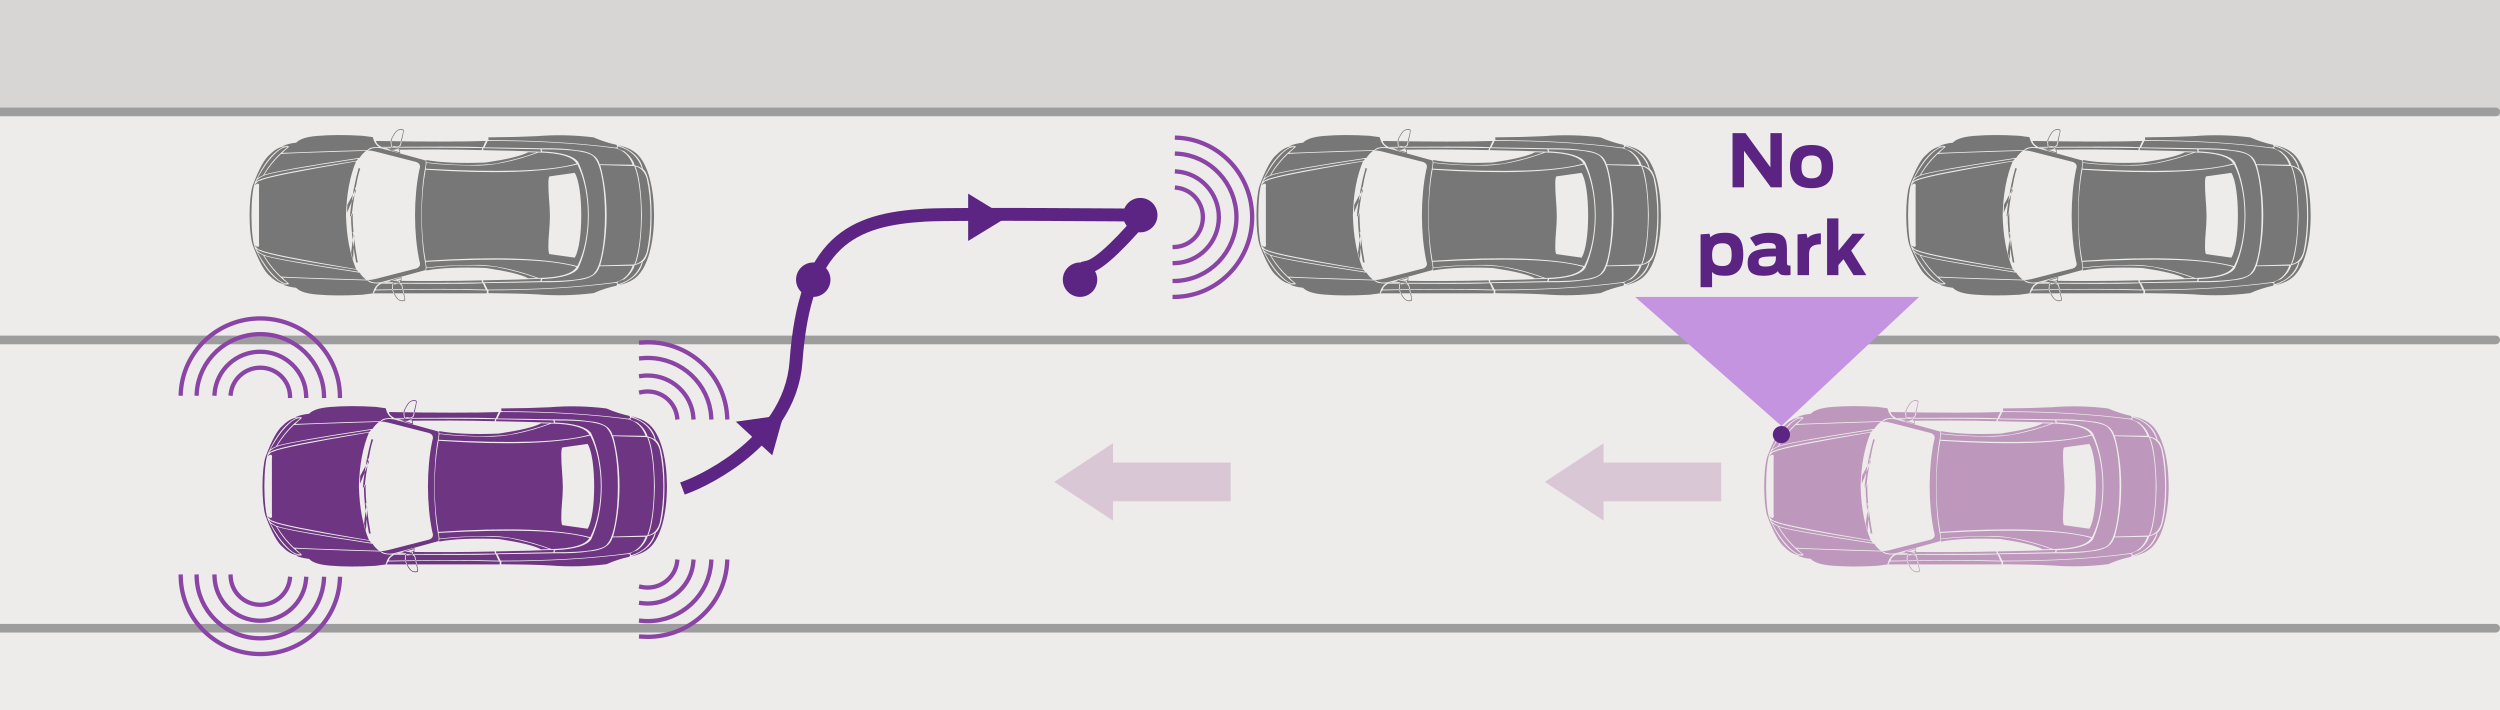<svg version="1" xmlns="http://www.w3.org/2000/svg" preserveAspectRatio="xMinYMin" viewBox="0 0 581 165" enable-background="new 0 0 581 165"><path fill-rule="evenodd" clip-rule="evenodd" fill="#EDECEA" d="M0 0h581v165h-581z"/><path fill-rule="evenodd" clip-rule="evenodd" fill="#D7D6D5" d="M0 0h581v27h-581z"/><path clip-rule="evenodd" stroke="#9D9D9D" stroke-width="2" stroke-linecap="round" stroke-linejoin="round" stroke-miterlimit="10" d="M0 79h580m-580-53h580m-580 120h580" fill="none"/><path d="M59.11 43.11c.52-.72.96-1.1 1.34-1.13 1.34-.7 8.77-2.19 22.3-4.47-1.44 3.45-2.22 7.62-2.34 12.51.12 4.89.9 9.06 2.34 12.52-13.53-2.28-20.96-3.77-22.3-4.47-.38-.04-.82-.42-1.34-1.13.88.71 1.25.54 1.079-.52v-12.8c.171-1.06-.199-1.23-1.079-.51zm23.77-5.76c-15.16 2.37-22.92 3.99-23.269 4.86-.021-.41.55-.85 1.67-1.38 1.18-.55 8.5-1.87 21.95-3.92-.091.16-.241.29-.351.44zm-21.47 3.24c2.59-.77 9.97-2.08 22.17-3.92.39-.61.89-1.15 1.5-1.62-11.81.37-18.39.59-19.77.73-1.48 1.39-2.75 2.97-3.9 4.81zm-.27.14c1.49-2.58 3.38-4.74 5.65-6.48-.89-.2-2.04.54-3.55 2.2-.87.85-2.01 2.51-3.41 4.97.44-.26.87-.5 1.31-.69zm4.51-5.2c9.23-.36 15.81-.58 19.75-.65.34-.53 1.27-.76 2.75-.71-.7-.35-1.22-1.11-1.53-2.3-.82-.1-1.58-.21-2.33-.31-3.98-.25-7.52-.23-10.61.03-2.45.2-4.08.73-4.85 1.57-1.22.13-2.23.37-3.1.75 1.42-.1 1.74.1 1.03.57-.6.53-1 .87-1.11 1.05zm33.27 1.77c-3.48-.97-6.97-1.93-10.51-2.86-1.21-.19-2.18 0-2.95.57.31-.11 1.21.04 2.7.44 2.83.71 5.7 1.45 8.57 2.19.83.31 1.07.89.75 1.73-1.37 6.49-1.37 14.82 0 21.31.32.83.08 1.42-.75 1.72-2.87.75-5.74 1.49-8.57 2.2-1.49.4-2.39.54-2.7.44.77.56 1.74.75 2.95.56 3.54-.93 7.03-1.89 10.51-2.85.05-.46.02-.92-.08-1.44-1.23-5.91-1.23-16.67 0-22.57.1-.53.13-.99.08-1.44zm.03 1.9c17.12.97 28.88.57 35.02-1.19-.93-1.62-3.87-2.46-8.8-2.57-5.71 2.1-11.06 3.19-15.13 3.04-4.45-.05-7.79-.21-10.9-.61-.08.41-.16.92-.19 1.33zm13.93-1.43c-5.83.23-10.44.03-13.81-.58-.02.21 0 .37.02.54 6.44.72 11.85.81 16.24.27 3.54-.72 6.67-1.57 9.36-2.57l-1.95-.05c-1.48.83-4.77 1.64-9.86 2.39zm13.09-2.59c4.66.23 7.47 1.08 8.44 2.54 3.24 6.98 3.24 17.62 0 24.6-.97 1.47-3.78 2.31-8.44 2.55-.02.03-.04.19-.06.46 7.42.06 11.48-.62 12.25-1.97 3.24-3.44 3.24-23.24 0-26.68-.77-1.35-4.83-2.02-12.25-1.96.02.27.04.42.06.46zm13.52 3.18l7.92.23c2.08 4.98 2.08 17.88 0 22.87l-7.92.23c1.98-7 1.98-16.34 0-23.33zm9.71.79c-.92-2.62-2.73-4.32-5.41-5.11-.68.24-.23.59 1.36 1.15 1.27 1.02 2.02 2.07 2.35 3.23.81.2 1.32.47 1.7.73zm-35.86-6.39c11.2-.03 21.18.57 29.9 1.74 1.8.57 3.06 1.82 3.79 3.79l-7.67-.12c-.52-1.98-2.38-3.07-5.58-3.28-1.79-.31-4.47-.48-8.09-.43-4.36-.1-8.72-.15-13.08-.21.23-.48.46-.97.73-1.49zm-1.07 2.13c5.64.11 10.12.23 13.44.36-.05-.2-.08-.37-.11-.55l-13.26-.26-.07.45zm-23.63-.76c10.46-.02 18.5-.15 23.59.08.28-.56.34-.93.67-1.45-5.67.19-14.18.19-25.53 0 .08.52.47.93 1.27 1.37zm54.27.16c-8.87-1.13-18.66-1.71-29.36-1.72-.05-.21-.05-.43-.05-.65 4.62-.03 8.39-.13 11.3-.28 4.44-.36 8.83-.25 13.15.29 1.83.8 3.63 1.36 5.3 1.72.33.46.2.64-.34.64zm-54.08.03c14.99-.03 22.78.06 23.23.09l-.13.48c-6.33-.18-13.49-.19-21.48-.09-.54-.18-1.08-.32-1.62-.48zm-5.95 28.37c-15.16-2.37-22.92-3.99-23.269-4.86-.021.41.55.85 1.67 1.38 1.18.56 8.5 1.88 21.95 3.93-.091-.16-.241-.3-.351-.45zm-21.47-3.24c2.59.78 9.97 2.08 22.17 3.93.39.61.89 1.15 1.5 1.61-11.81-.36-18.39-.59-19.77-.72-1.48-1.39-2.75-2.97-3.9-4.82zm-.27-.13c1.49 2.57 3.38 4.73 5.65 6.48-.89.2-2.04-.55-3.55-2.21-.87-.85-2.01-2.5-3.41-4.97.44.27.87.5 1.31.7zm-1.69-1.21c1.77 3.76 3.729 6.27 5.86 7.53.33.26.94.4 1.91.4-1.58.2-3.07-.43-4.49-1.88-1.24-.97-2.59-3.43-4.03-7.31-.93-2.91-.93-10.75 0-13.65 1.439-3.88 2.79-6.35 4.03-7.31 1.42-1.46 2.91-2.08 4.49-1.89-.97 0-1.58.15-1.91.41-2.13 1.25-4.09 3.76-5.86 7.53-1.35 2.15-1.35 14.02 0 16.17zm6.2 6.4c9.23.37 15.81.59 19.75.66.34.52 1.27.76 2.75.71-.7.35-1.22 1.1-1.53 2.3-.82.1-1.58.2-2.33.31-3.98.24-7.52.23-10.61-.04-2.45-.2-4.08-.72-4.85-1.57-1.22-.13-2.23-.37-3.1-.75 1.42.11 1.74-.09 1.03-.56-.6-.54-1-.88-1.11-1.06zm33.3-3.66c17.12-.97 28.88-.58 35.02 1.18-.93 1.62-3.87 2.46-8.8 2.57-5.71-2.09-11.06-3.19-15.13-3.03-4.45.05-7.79.21-10.9.61-.08-.42-.16-.92-.19-1.33zm13.93 1.42c-5.83-.22-10.44-.03-13.81.59-.02-.21 0-.38.02-.54 6.44-.72 11.85-.81 16.24-.27 3.54.72 6.67 1.56 9.36 2.57l-1.95.05c-1.48-.83-4.77-1.65-9.86-2.4zm20.68-2.39c-1.98-.26-3.88-.54-5.79-.82-.22.05-.31-.59-.33-1.56-.04-2.34.36-4.79.36-7.24-.01-2.61-.4-5.22-.36-7.72.02-.96.11-1.61.33-1.56 1.91-.27 3.81-.55 5.79-.81 2.03 3.13 2.03 16.57 0 19.71zm-34.64.73c16.07-1.07 27.82-.66 35.25 1.22 3.27-6.39 3.27-17.22 0-23.62-7.43 1.88-19.18 2.29-35.25 1.23-1.19 6.39-1.19 14.77 0 21.17zm50.27-10.59c-.13 5.53-.64 9.32-1.52 11.35 1.28-.31 2.16-1.27 2.64-2.81 1.14-5.26 1.14-11.82 0-17.07-.48-1.55-1.36-2.5-2.64-2.81.88 2.03 1.39 5.81 1.52 11.34zm.22 10.75c1.45-.92 2.04-5.98 2.01-10.98-.02-4.84-.61-9.62-2.01-10.52-.49-2.52-2.38-4.35-5.79-5.57 1.66.42 2.84.9 3.54 1.4 3.33 2.08 4.79 8.32 4.84 14.62.05 6.5-1.4 13.08-4.84 15.22-.7.5-1.88.98-3.54 1.41 3.41-1.22 5.3-3.05 5.79-5.58zm-.21.13c-.92 2.61-2.73 4.31-5.41 5.11-.68-.24-.23-.6 1.36-1.15 1.27-1.02 2.02-2.07 2.35-3.24.81-.2 1.32-.46 1.7-.72zm-35.86 6.39c11.2.02 21.18-.57 29.9-1.75 1.8-.57 3.06-1.82 3.79-3.79l-7.67.13c-.52 1.97-2.38 3.06-5.58 3.28-1.79.31-4.47.48-8.09.42-4.36.1-8.72.16-13.08.22.23.48.46.96.73 1.49zm-1.07-2.14c5.64-.1 10.12-.22 13.44-.36-.05.2-.08.38-.11.55l-13.26.26-.07-.45zm-23.63.77c10.46.02 18.5.15 23.59-.09.28.57.34.94.67 1.46-5.67-.19-14.18-.19-25.53 0 .08-.52.47-.93 1.27-1.37zm-1.81 2.25h26.26c.08-.22.08-.45 0-.67-7.65-.25-16.29-.25-25.86 0l-.4.67zm56.08-2.41c-8.87 1.13-18.66 1.7-29.36 1.72-.05.21-.05.43-.05.65 4.62.03 8.39.12 11.3.28 4.44.36 8.83.25 13.15-.29 1.83-.81 3.63-1.36 5.3-1.72.33-.46.2-.64-.34-.64zm-54.08-.03c14.99.03 22.78-.06 23.23-.09l-.13-.48c-6.33.17-13.49.19-21.48.09-.54.18-1.08.32-1.62.48zm-.26-31.48l4.42 1.37-.04-.88-.34-.11v-.5c.58-.22.54-.29.67-.89.18-.82.33-1.6.5-2.41.13-.58.13-.8-.48-.83-.55-.03-1.03.2-1.38.61-.35.41-.62.96-.89 1.46-.43.8-.19 1.26-.13 2.18h-2.33zm4.5-1.01c-.03.4-.21.65-.54.73l-.24.04c-.32.06-1.63-.32-.9.04.02.01.55.13.83.12h.19c0 .15 0 .31.02.43-.84-.04-.8.05.14.25.25.05.34.22.25.53l-3.13-.94h1.28c.18-.1.19-.27.09-.51-.11-.64-.12-1.21.05-1.68.51-1.01.93-1.63 1.25-1.84.35-.2.71-.27 1.1-.2.21.02.28.2.19.57-.19.83-.38 1.64-.58 2.46zm-4.17 32.51l4.42-1.37-.04.88-.34.11v.5c.57.22.53.29.66.89l.51 2.41c.12.58.12.8-.49.83-.55.03-1.02-.2-1.38-.61-.35-.41-.62-.96-.88-1.46-.43-.8-.2-1.26-.14-2.18h-2.32zm4.5 1.01c-.04-.4-.22-.65-.54-.73l-.25-.04c-.32-.06-1.62.32-.9-.04.03-.01.55-.13.83-.12h.19c0-.15 0-.31.02-.43-.84.04-.79-.05.14-.25.26-.05.34-.22.26-.53l-3.14.94h1.28c.19.1.2.27.09.51-.11.64-.11 1.21.05 1.68.52 1.01.93 1.63 1.25 1.84.35.2.71.27 1.11.2.2-.02.27-.2.18-.57-.18-.83-.37-1.64-.57-2.46zm-10.26-5.76c-.65-3.76-1.22-7.54-1.18-11.36-.1.07-.42.08-.4.04.01 2.87.31 6.55 1.2 11.28.17.02.32.07.38.04zm-.81-5.99l-.29 5.32-.43-1.62.49-3.96-.16-.79.19-.04zm-.64-4.67c.22-1.97.51-3.99.86-6.04.3-1.74.62-3.51 1.16-5.13l-.36-.11c-.79 2.77-1.55 6.38-2.02 11.15.16.05.29.15.36.13zm1.01-5.86l-2.03 4.94.05-1.83 1.82-3.42-.1-.62.2.02z" fill-rule="evenodd" clip-rule="evenodd" fill="#777"/><path d="M62.11 106.109c.52-.719.96-1.1 1.34-1.129 1.34-.701 8.77-2.19 22.3-4.471-1.44 3.45-2.22 7.62-2.34 12.51.12 4.891.9 9.061 2.34 12.521-13.53-2.28-20.96-3.771-22.3-4.47-.38-.041-.82-.42-1.34-1.131.88.711 1.25.541 1.079-.52v-12.8c.171-1.058-.199-1.228-1.079-.51zm23.77-5.759c-15.16 2.371-22.92 3.99-23.269 4.86-.021-.41.55-.851 1.67-1.38 1.18-.551 8.5-1.87 21.95-3.92-.091.16-.241.29-.351.44zm-21.47 3.24c2.59-.77 9.97-2.08 22.17-3.92.39-.609.89-1.15 1.5-1.62-11.81.37-18.39.591-19.77.729-1.48 1.391-2.75 2.971-3.9 4.811zm-.27.14c1.49-2.58 3.38-4.74 5.65-6.48-.89-.2-2.04.54-3.55 2.2-.87.85-2.01 2.51-3.41 4.97.44-.26.87-.5 1.31-.69zm4.51-5.201c9.23-.359 15.81-.579 19.75-.649.34-.53 1.27-.76 2.75-.71-.7-.35-1.22-1.109-1.53-2.3-.82-.101-1.58-.21-2.33-.31-3.98-.25-7.52-.23-10.61.029-2.45.2-4.08.73-4.85 1.57-1.22.13-2.23.369-3.1.75 1.42-.1 1.74.1 1.03.57-.6.531-1 .871-1.11 1.05zm33.27 1.771c-3.48-.97-6.97-1.93-10.51-2.86-1.21-.189-2.18 0-2.95.57.31-.109 1.21.04 2.7.44 2.83.71 5.7 1.45 8.57 2.19.83.31 1.07.889.75 1.729-1.37 6.489-1.37 14.819 0 21.31.32.83.08 1.42-.75 1.721-2.87.75-5.74 1.49-8.57 2.199-1.49.4-2.39.541-2.7.44.77.56 1.74.75 2.95.56 3.54-.93 7.03-1.89 10.51-2.85.05-.46.02-.92-.08-1.439-1.23-5.91-1.23-16.67 0-22.57.1-.53.13-.99.08-1.44zm.03 1.9c17.12.97 28.88.569 35.02-1.19-.93-1.619-3.87-2.46-8.8-2.57-5.71 2.101-11.06 3.19-15.13 3.041-4.45-.051-7.79-.211-10.9-.61-.08.408-.16.919-.19 1.329zm13.93-1.43c-5.83.23-10.44.03-13.81-.58-.02.211 0 .371.02.541 6.44.72 11.85.81 16.24.27 3.54-.721 6.67-1.57 9.36-2.57l-1.95-.05c-1.48.829-4.77 1.639-9.86 2.389zm13.09-2.59c4.66.23 7.47 1.08 8.44 2.541 3.24 6.979 3.24 17.619 0 24.6-.97 1.47-3.78 2.31-8.44 2.55-.02.03-.04.19-.06.46 7.42.061 11.48-.62 12.25-1.971 3.24-3.439 3.24-23.239 0-26.68-.77-1.35-4.83-2.02-12.25-1.959.02.269.04.42.06.459zm13.52 3.179l7.92.23c2.08 4.98 2.08 17.881 0 22.87l-7.92.229c1.98-6.999 1.98-16.338 0-23.329zm9.71.791c-.92-2.621-2.73-4.32-5.41-5.11-.68.239-.23.59 1.36 1.149 1.27 1.021 2.02 2.07 2.35 3.23.81.201 1.32.472 1.7.731zm-35.86-6.39c11.2-.029 21.18.57 29.9 1.74 1.8.57 3.06 1.82 3.79 3.79l-7.67-.12c-.52-1.98-2.38-3.07-5.58-3.279-1.79-.311-4.47-.48-8.09-.431-4.36-.101-8.72-.149-13.08-.21.23-.48.46-.971.73-1.49zm-1.07 2.131c5.64.109 10.12.229 13.44.359-.05-.2-.08-.37-.11-.55l-13.26-.261-.07.452zm-23.63-.761c10.46-.021 18.5-.149 23.59.08.28-.56.34-.931.67-1.45-5.67.19-14.18.19-25.53 0 .08.519.47.929 1.27 1.37zm54.27.16c-8.87-1.13-18.66-1.71-29.36-1.72-.05-.211-.05-.43-.05-.65 4.62-.029 8.39-.13 11.3-.279 4.44-.361 8.83-.25 13.15.289 1.83.801 3.63 1.36 5.3 1.721.33.458.2.639-.34.639zm-54.08.03c14.99-.03 22.78.06 23.23.09l-.13.48c-6.33-.181-13.49-.19-21.48-.091-.54-.179-1.08-.319-1.62-.479zm-5.95 28.369c-15.16-2.369-22.92-3.989-23.269-4.859-.021.41.55.85 1.67 1.38 1.18.56 8.5 1.88 21.95 3.931-.091-.161-.241-.301-.351-.452zm-21.47-3.239c2.59.78 9.97 2.079 22.17 3.93.39.61.89 1.149 1.5 1.61-11.81-.36-18.39-.59-19.77-.721-1.48-1.389-2.75-2.969-3.9-4.819zm-.27-.13c1.49 2.57 3.38 4.729 5.65 6.48-.89.2-2.04-.55-3.55-2.21-.87-.85-2.01-2.5-3.41-4.97.44.271.87.5 1.31.7zm-1.69-1.211c1.77 3.761 3.73 6.271 5.86 7.531.33.26.94.399 1.91.399-1.58.2-3.07-.431-4.49-1.88-1.24-.971-2.59-3.43-4.03-7.311-.93-2.91-.93-10.75 0-13.649 1.439-3.88 2.79-6.351 4.03-7.31 1.42-1.461 2.91-2.08 4.49-1.891-.97 0-1.58.15-1.91.41-2.13 1.25-4.09 3.76-5.86 7.529-1.35 2.153-1.35 14.023 0 16.172zm6.2 6.401c9.23.37 15.81.59 19.75.66.34.52 1.27.76 2.75.71-.7.351-1.22 1.101-1.53 2.3-.82.1-1.58.2-2.33.311-3.98.24-7.52.23-10.61-.04-2.45-.2-4.08-.72-4.85-1.57-1.22-.13-2.23-.37-3.1-.75 1.42.11 1.74-.09 1.03-.56-.6-.542-1-.882-1.11-1.061zm33.3-3.66c17.12-.97 28.88-.58 35.02 1.18-.93 1.621-3.87 2.461-8.8 2.57-5.71-2.09-11.06-3.189-15.13-3.029-4.45.05-7.79.209-10.9.609-.08-.42-.16-.92-.19-1.33zm13.93 1.42c-5.83-.22-10.44-.029-13.81.59-.02-.209 0-.379.02-.539 6.44-.721 11.85-.81 16.24-.271 3.54.72 6.67 1.56 9.36 2.57l-1.95.05c-1.48-.83-4.77-1.65-9.86-2.4zm20.68-2.39c-1.98-.26-3.88-.54-5.79-.819-.22.049-.31-.59-.33-1.561-.04-2.34.36-4.79.36-7.24-.01-2.609-.4-5.22-.36-7.72.02-.96.11-1.61.33-1.56 1.91-.271 3.81-.551 5.79-.811 2.03 3.131 2.03 16.571 0 19.711zm-34.64.729c16.07-1.069 27.82-.659 35.25 1.221 3.27-6.391 3.27-17.221 0-23.62-7.43 1.88-19.18 2.29-35.25 1.229-1.19 6.391-1.19 14.771 0 21.17zm50.27-10.589c-.13 5.53-.64 9.32-1.52 11.351 1.28-.31 2.16-1.271 2.64-2.81 1.14-5.261 1.14-11.82 0-17.07-.48-1.551-1.36-2.5-2.64-2.81.88 2.029 1.39 5.809 1.52 11.339zm.22 10.75c1.45-.92 2.04-5.979 2.01-10.979-.02-4.84-.61-9.62-2.01-10.521-.49-2.52-2.38-4.35-5.79-5.569 1.66.42 2.84.899 3.54 1.399 3.33 2.08 4.79 8.32 4.84 14.621.05 6.5-1.4 13.079-4.84 15.219-.7.5-1.88.98-3.54 1.41 3.41-1.22 5.3-3.05 5.79-5.58zm-.21.13c-.92 2.609-2.73 4.31-5.41 5.109-.68-.24-.23-.6 1.36-1.15 1.27-1.02 2.02-2.069 2.35-3.239.81-.2 1.32-.46 1.7-.72zm-35.86 6.39c11.2.021 21.18-.569 29.9-1.75 1.8-.569 3.06-1.819 3.79-3.79l-7.67.13c-.52 1.97-2.38 3.06-5.58 3.28-1.79.311-4.47.48-8.09.42-4.36.1-8.72.16-13.08.22.23.479.46.96.73 1.49zm-1.07-2.14c5.64-.101 10.12-.221 13.44-.36-.05.2-.08.38-.11.55l-13.26.26-.07-.45zm-23.63.77c10.46.01 18.5.15 23.59-.09.28.57.34.939.67 1.46-5.67-.19-14.18-.19-25.53 0 .08-.52.47-.931 1.27-1.37zm-1.81 2.25h26.26c.08-.22.08-.449 0-.67-7.65-.25-16.29-.25-25.86 0l-.4.67zm56.08-2.41c-8.87 1.131-18.66 1.7-29.36 1.721-.05.209-.05.43-.05.649 4.62.03 8.39.12 11.3.28 4.44.359 8.83.25 13.15-.29 1.83-.81 3.63-1.36 5.3-1.72.33-.461.2-.64-.34-.64zm-54.08-.03c14.99.029 22.78-.061 23.23-.09l-.13-.48c-6.33.17-13.49.189-21.48.09-.54.18-1.08.32-1.62.48zm-.26-31.48l4.42 1.37-.04-.88-.34-.11v-.5c.58-.22.54-.29.67-.89.18-.82.33-1.6.5-2.41.13-.58.13-.801-.48-.83-.55-.029-1.03.2-1.38.609-.35.41-.62.961-.89 1.461-.43.8-.19 1.26-.13 2.18h-2.33zm4.5-1.01c-.03.4-.21.65-.54.731l-.24.039c-.32.06-1.63-.32-.9.04.02.011.55.13.83.12h.19c0 .15 0 .311.02.43-.84-.039-.8.051.14.25.25.051.34.221.25.53l-3.13-.94h1.28c.18-.1.19-.27.09-.51-.11-.64-.12-1.209.05-1.68.51-1.01.93-1.63 1.25-1.84.35-.2.71-.27 1.1-.2.21.021.28.2.19.569-.19.83-.38 1.641-.58 2.461zm-4.17 32.51l4.42-1.37-.04.88-.34.11v.5c.57.22.53.29.66.89l.51 2.41c.12.58.12.801-.49.83-.55.029-1.02-.2-1.38-.609-.35-.41-.62-.961-.88-1.461-.43-.8-.2-1.26-.14-2.18h-2.32zm4.5 1.01c-.04-.4-.22-.65-.54-.73l-.25-.039c-.32-.061-1.62.32-.9-.04.03-.011.55-.13.83-.12h.19c0-.15 0-.311.02-.43-.84.039-.79-.051.14-.25.26-.051.34-.221.26-.53l-3.14.94h1.28c.19.1.2.27.09.51-.11.64-.11 1.209.05 1.68.52 1.01.93 1.63 1.25 1.84.35.2.71.27 1.11.2.2-.02.27-.2.18-.569-.18-.831-.37-1.642-.57-2.462zm-10.26-5.76c-.65-3.76-1.22-7.54-1.18-11.359-.1.069-.42.08-.4.039.01 2.87.31 6.551 1.2 11.28.17.02.32.069.38.04zm-.81-5.99l-.29 5.32-.43-1.62.49-3.96-.16-.79.19-.04zm-.64-4.67c.22-1.97.51-3.99.86-6.04.3-1.739.62-3.51 1.16-5.13l-.36-.109c-.79 2.77-1.55 6.379-2.02 11.149.16.05.29.149.36.13zm1.01-5.86l-2.03 4.94.05-1.83 1.82-3.42-.1-.62.2.02z" fill-rule="evenodd" clip-rule="evenodd" fill="#6E3682"/><path d="M411.109 106.109c.521-.719.961-1.1 1.341-1.129 1.34-.701 8.771-2.19 22.3-4.471-1.44 3.45-2.221 7.62-2.34 12.51.119 4.891.9 9.061 2.34 12.521-13.529-2.28-20.96-3.771-22.3-4.47-.38-.041-.82-.42-1.341-1.131.881.711 1.25.541 1.08-.52v-12.8c.17-1.058-.199-1.228-1.08-.51zm23.771-5.759c-15.159 2.371-22.92 3.99-23.271 4.86-.02-.41.551-.851 1.67-1.38 1.181-.551 8.5-1.87 21.951-3.92-.089.16-.24.29-.35.44zm-21.47 3.24c2.59-.77 9.97-2.08 22.17-3.92.391-.609.891-1.15 1.5-1.62-11.811.37-18.391.591-19.77.729-1.48 1.391-2.75 2.971-3.9 4.811zm-.269.14c1.489-2.58 3.379-4.74 5.649-6.48-.89-.2-2.04.54-3.55 2.2-.87.85-2.01 2.51-3.41 4.97.44-.26.87-.5 1.311-.69zm4.509-5.201c9.229-.359 15.81-.579 19.75-.649.34-.53 1.27-.76 2.75-.71-.7-.35-1.221-1.109-1.53-2.3-.82-.101-1.58-.21-2.33-.31-3.98-.25-7.521-.23-10.61.029-2.449.2-4.08.73-4.85 1.57-1.221.13-2.23.369-3.1.75 1.42-.1 1.74.1 1.029.57-.599.531-.999.871-1.109 1.05zm33.27 1.771c-3.48-.97-6.97-1.93-10.51-2.86-1.21-.189-2.18 0-2.95.57.31-.109 1.21.04 2.7.44 2.83.71 5.699 1.45 8.57 2.19.83.31 1.069.889.75 1.729-1.371 6.489-1.371 14.819 0 21.31.319.83.08 1.42-.75 1.721-2.871.75-5.74 1.49-8.57 2.199-1.49.4-2.391.541-2.7.44.771.56 1.74.75 2.95.56 3.54-.93 7.029-1.89 10.51-2.85.051-.46.02-.92-.08-1.439-1.23-5.91-1.23-16.67 0-22.57.099-.53.131-.99.08-1.44zm.03 1.9c17.12.97 28.88.569 35.02-1.19-.931-1.619-3.871-2.46-8.801-2.57-5.71 2.101-11.061 3.19-15.13 3.041-4.45-.051-7.79-.211-10.899-.61-.08.408-.16.919-.19 1.329zm13.93-1.43c-5.83.23-10.44.03-13.81-.58-.021.211 0 .371.02.541 6.44.72 11.85.81 16.24.27 3.54-.721 6.67-1.57 9.359-2.57l-1.949-.05c-1.48.829-4.769 1.639-9.86 2.389zm13.091-2.59c4.659.23 7.469 1.08 8.439 2.541 3.24 6.979 3.24 17.619 0 24.6-.971 1.47-3.78 2.31-8.439 2.55-.021.03-.041.19-.061.46 7.42.061 11.48-.62 12.25-1.971 3.24-3.439 3.24-23.239 0-26.68-.77-1.35-4.83-2.02-12.25-1.959.02.269.04.42.061.459zm13.519 3.179l7.92.23c2.08 4.98 2.08 17.881 0 22.87l-7.92.229c1.981-6.999 1.981-16.338 0-23.329zm9.71.791c-.921-2.621-2.73-4.32-5.41-5.11-.681.239-.23.59 1.36 1.149 1.27 1.021 2.02 2.07 2.35 3.23.81.201 1.32.472 1.7.731zm-35.86-6.39c11.2-.029 21.18.57 29.9 1.74 1.8.57 3.06 1.82 3.789 3.79l-7.67-.12c-.52-1.98-2.379-3.07-5.58-3.279-1.789-.311-4.469-.48-8.09-.431-4.359-.101-8.719-.149-13.08-.21.231-.48.461-.971.731-1.49zm-1.07 2.131c5.641.109 10.121.229 13.44.359-.05-.2-.08-.37-.11-.55l-13.26-.261-.07.452zm-23.629-.761c10.459-.021 18.5-.149 23.59.08.279-.56.34-.931.67-1.45-5.67.19-14.18.19-25.53 0 .079.519.469.929 1.27 1.37zm54.269.16c-8.87-1.13-18.66-1.71-29.36-1.72-.05-.211-.05-.43-.05-.65 4.62-.029 8.391-.13 11.3-.279 4.44-.361 8.83-.25 13.15.289 1.829.801 3.63 1.36 5.3 1.721.33.458.2.639-.34.639zm-54.08.03c14.99-.03 22.779.06 23.23.09l-.131.48c-6.33-.181-13.49-.19-21.479-.091-.54-.179-1.08-.319-1.62-.479zm-5.95 28.369c-15.159-2.369-22.92-3.989-23.271-4.859-.02.41.551.85 1.67 1.38 1.181.56 8.5 1.88 21.951 3.931-.089-.161-.24-.301-.35-.452zm-21.47-3.239c2.59.78 9.97 2.079 22.17 3.93.391.61.891 1.149 1.5 1.61-11.811-.36-18.391-.59-19.77-.721-1.48-1.389-2.75-2.969-3.9-4.819zm-.269-.13c1.489 2.57 3.379 4.729 5.649 6.48-.89.2-2.04-.55-3.55-2.21-.87-.85-2.01-2.5-3.41-4.97.44.271.87.5 1.311.7zm-1.691-1.211c1.771 3.761 3.729 6.271 5.86 7.531.33.26.94.399 1.91.399-1.58.2-3.07-.431-4.49-1.88-1.24-.971-2.59-3.43-4.03-7.311-.931-2.91-.931-10.75 0-13.649 1.44-3.88 2.79-6.351 4.03-7.31 1.42-1.461 2.91-2.08 4.49-1.891-.971 0-1.58.15-1.91.41-2.131 1.25-4.09 3.76-5.86 7.529-1.35 2.153-1.35 14.023 0 16.172zm6.2 6.401c9.229.37 15.81.59 19.75.66.34.52 1.27.76 2.75.71-.7.351-1.221 1.101-1.53 2.3-.82.1-1.58.2-2.33.311-3.98.24-7.521.23-10.61-.04-2.449-.2-4.08-.72-4.85-1.57-1.221-.13-2.23-.37-3.1-.75 1.42.11 1.74-.09 1.029-.56-.599-.542-.999-.882-1.109-1.061zm33.3-3.66c17.12-.97 28.88-.58 35.02 1.18-.931 1.621-3.871 2.461-8.801 2.57-5.71-2.09-11.061-3.189-15.13-3.029-4.45.05-7.79.209-10.899.609-.08-.42-.16-.92-.19-1.33zm13.93 1.42c-5.83-.22-10.44-.029-13.81.59-.021-.209 0-.379.02-.539 6.44-.721 11.85-.81 16.24-.271 3.54.72 6.67 1.56 9.359 2.57l-1.949.05c-1.48-.83-4.769-1.65-9.86-2.4zm20.68-2.39c-1.98-.26-3.881-.54-5.791-.819-.22.049-.31-.59-.33-1.561-.039-2.34.36-4.79.36-7.24-.01-2.609-.399-5.22-.36-7.72.021-.96.11-1.61.33-1.56 1.91-.271 3.811-.551 5.791-.811 2.03 3.131 2.03 16.571 0 19.711zm-34.64.729c16.07-1.069 27.82-.659 35.25 1.221 3.27-6.391 3.27-17.221 0-23.62-7.43 1.88-19.18 2.29-35.25 1.229-1.19 6.391-1.19 14.771 0 21.17zm50.269-10.589c-.129 5.53-.64 9.32-1.52 11.351 1.28-.31 2.16-1.271 2.641-2.81 1.14-5.261 1.14-11.82 0-17.07-.48-1.551-1.36-2.5-2.641-2.81.881 2.029 1.391 5.809 1.52 11.339zm.221 10.75c1.449-.92 2.04-5.979 2.01-10.979-.02-4.84-.609-9.62-2.01-10.521-.49-2.52-2.381-4.35-5.79-5.569 1.659.42 2.84.899 3.54 1.399 3.33 2.08 4.79 8.32 4.84 14.621.05 6.5-1.4 13.079-4.84 15.219-.7.5-1.881.98-3.54 1.41 3.409-1.22 5.3-3.05 5.79-5.58zm-.21.13c-.921 2.609-2.73 4.31-5.41 5.109-.681-.24-.23-.6 1.36-1.15 1.27-1.02 2.02-2.069 2.35-3.239.81-.2 1.32-.46 1.7-.72zm-35.86 6.39c11.2.021 21.18-.569 29.9-1.75 1.8-.569 3.06-1.819 3.789-3.79l-7.67.13c-.52 1.97-2.379 3.06-5.58 3.28-1.789.311-4.469.48-8.09.42-4.359.1-8.719.16-13.08.22.231.479.461.96.731 1.49zm-1.07-2.14c5.641-.101 10.121-.221 13.44-.36-.05.2-.08.38-.11.55l-13.26.26-.07-.45zm-23.629.77c10.459.01 18.5.15 23.59-.09.279.57.34.939.67 1.46-5.67-.19-14.18-.19-25.53 0 .079-.52.469-.931 1.27-1.37zm-1.811 2.25h26.26c.08-.22.08-.449 0-.67-7.65-.25-16.29-.25-25.859 0l-.401.67zm56.08-2.41c-8.87 1.131-18.66 1.7-29.36 1.721-.05.209-.05.43-.05.649 4.62.03 8.391.12 11.3.28 4.44.359 8.83.25 13.15-.29 1.829-.81 3.63-1.36 5.3-1.72.33-.461.2-.64-.34-.64zm-54.08-.03c14.99.029 22.779-.061 23.23-.09l-.131-.48c-6.33.17-13.49.189-21.479.09-.54.18-1.08.32-1.62.48zm-.26-31.48l4.42 1.37-.04-.88-.341-.11v-.5c.58-.22.541-.29.67-.89.181-.82.33-1.6.5-2.41.131-.58.131-.801-.48-.83-.55-.029-1.03.2-1.38.609-.35.41-.62.961-.891 1.461-.43.8-.19 1.26-.129 2.18h-2.329zm4.5-1.01c-.03.4-.211.65-.541.731l-.239.039c-.319.06-1.63-.32-.899.04.02.011.549.13.83.12h.189c0 .15 0 .311.02.43-.84-.039-.8.051.141.25.25.051.34.221.25.53l-3.131-.94h1.281c.18-.1.189-.27.09-.51-.11-.64-.121-1.209.049-1.68.511-1.01.931-1.63 1.25-1.84.351-.2.711-.27 1.101-.2.21.021.28.2.19.569-.191.83-.381 1.641-.581 2.461zm-4.17 32.51l4.42-1.37-.041.88-.34.11v.5c.57.22.531.29.66.89l.51 2.41c.121.58.121.801-.489.83-.55.029-1.021-.2-1.38-.609-.35-.41-.62-.961-.881-1.461-.43-.8-.199-1.26-.139-2.18h-2.32zm4.5 1.01c-.041-.4-.221-.65-.541-.73l-.25-.039c-.319-.061-1.619.32-.899-.04.03-.011.55-.13.83-.12h.19c0-.15 0-.311.02-.43-.84.039-.79-.051.141-.25.26-.051.34-.221.26-.53l-3.141.94h1.28c.19.1.2.27.09.51-.11.64-.11 1.209.05 1.68.521 1.01.93 1.63 1.25 1.84.35.2.711.27 1.11.2.2-.02.27-.2.181-.569-.181-.831-.371-1.642-.571-2.462zm-10.259-5.76c-.65-3.76-1.221-7.54-1.181-11.359-.101.069-.42.08-.4.039.01 2.87.31 6.551 1.199 11.28.171.02.321.069.382.04zm-.811-5.99l-.29 5.32-.431-1.62.491-3.96-.161-.79.191-.04zm-.641-4.67c.221-1.97.511-3.99.86-6.04.3-1.739.62-3.51 1.16-5.13l-.36-.109c-.789 2.77-1.55 6.379-2.02 11.149.161.05.291.149.36.13zm1.011-5.86l-2.03 4.94.051-1.83 1.819-3.42-.101-.62.202.02z" fill-rule="evenodd" clip-rule="evenodd" fill="#BE98BC"/><path fill-rule="evenodd" clip-rule="evenodd" fill="#C494E1" d="M414 99l-34-30h66z"/><path fill-rule="evenodd" clip-rule="evenodd" fill="#5C2483" d="M412 101c0-1.1.9-2 2-2s2 .9 2 2-.9 2-2 2-2-.9-2-2z"/><path d="M293.109 43.11c.52-.72.961-1.1 1.341-1.13 1.34-.7 8.771-2.19 22.3-4.47-1.44 3.45-2.221 7.62-2.34 12.51.119 4.89.9 9.06 2.34 12.52-13.529-2.28-20.96-3.77-22.3-4.47-.38-.04-.82-.42-1.341-1.13.881.71 1.25.54 1.08-.52v-12.8c.17-1.06-.199-1.23-1.08-.51zm23.771-5.76c-15.159 2.37-22.92 3.99-23.27 4.86-.02-.41.551-.85 1.67-1.38 1.181-.55 8.5-1.87 21.951-3.92-.09.16-.241.29-.351.44zm-21.47 3.24c2.59-.77 9.97-2.08 22.17-3.92.391-.61.891-1.15 1.5-1.62-11.811.37-18.391.59-19.77.73-1.48 1.39-2.75 2.97-3.9 4.81zm-.269.14c1.489-2.58 3.379-4.74 5.649-6.48-.89-.2-2.04.54-3.55 2.2-.87.85-2.01 2.51-3.41 4.97.44-.26.87-.5 1.311-.69zm4.509-5.2c9.229-.36 15.81-.58 19.75-.65.34-.53 1.27-.76 2.75-.71-.7-.35-1.221-1.11-1.53-2.3-.82-.1-1.58-.21-2.33-.31-3.98-.25-7.521-.23-10.61.03-2.449.2-4.08.73-4.85 1.57-1.221.13-2.23.37-3.1.75 1.42-.1 1.74.1 1.029.57-.599.53-.999.87-1.109 1.05zm33.27 1.77c-3.48-.97-6.97-1.93-10.51-2.86-1.21-.19-2.18 0-2.95.57.31-.11 1.21.04 2.7.44 2.83.71 5.699 1.45 8.57 2.19.83.31 1.069.89.75 1.73-1.371 6.49-1.371 14.82 0 21.31.319.83.08 1.42-.75 1.72-2.871.75-5.74 1.49-8.57 2.2-1.49.4-2.391.54-2.7.44.771.56 1.74.75 2.95.56 3.54-.93 7.029-1.89 10.51-2.85.051-.46.02-.92-.08-1.44-1.23-5.91-1.23-16.67 0-22.57.099-.53.131-.99.08-1.44zm.03 1.9c17.12.97 28.88.57 35.021-1.19-.931-1.62-3.871-2.46-8.801-2.57-5.71 2.1-11.06 3.19-15.13 3.04-4.45-.05-7.79-.21-10.899-.61-.081.41-.161.92-.191 1.33zm13.93-1.43c-5.83.23-10.44.03-13.81-.58-.02.21 0 .37.02.54 6.44.72 11.85.81 16.24.27 3.54-.72 6.67-1.57 9.359-2.57l-1.949-.05c-1.48.83-4.769 1.64-9.86 2.39zm13.091-2.59c4.659.23 7.469 1.08 8.439 2.54 3.24 6.98 3.24 17.62 0 24.6-.971 1.47-3.78 2.31-8.439 2.55-.021.03-.041.19-.061.46 7.42.06 11.48-.62 12.25-1.97 3.24-3.44 3.24-23.24 0-26.68-.77-1.35-4.83-2.02-12.25-1.96.02.27.04.42.061.46zm13.519 3.18l7.92.23c2.08 4.98 2.08 17.88 0 22.87l-7.92.23c1.981-7 1.981-16.34 0-23.33zm9.71.79c-.921-2.62-2.729-4.32-5.41-5.11-.681.24-.23.59 1.36 1.15 1.27 1.02 2.02 2.07 2.35 3.23.81.2 1.32.47 1.7.73zm-35.86-6.39c11.2-.03 21.18.57 29.9 1.74 1.8.57 3.06 1.82 3.789 3.79l-7.67-.12c-.52-1.98-2.379-3.07-5.58-3.28-1.789-.31-4.469-.48-8.09-.43-4.359-.1-8.719-.15-13.08-.21.231-.48.461-.97.731-1.49zm-1.07 2.13c5.641.11 10.121.23 13.44.36-.05-.2-.08-.37-.11-.55l-13.26-.26-.07.45zm-23.629-.76c10.459-.02 18.5-.15 23.59.08.279-.56.34-.93.67-1.45-5.67.19-14.18.19-25.53 0 .079.52.469.93 1.27 1.37zm54.269.16c-8.87-1.13-18.66-1.71-29.36-1.72-.05-.21-.05-.43-.05-.65 4.62-.03 8.391-.13 11.3-.28 4.44-.36 8.83-.25 13.15.29 1.829.8 3.63 1.36 5.3 1.72.33.46.2.64-.34.64zm-54.08.03c14.99-.03 22.779.06 23.23.09l-.131.48c-6.33-.18-13.49-.19-21.479-.09-.54-.18-1.08-.32-1.62-.48zm-5.95 28.37c-15.159-2.37-22.92-3.99-23.27-4.86-.02.41.551.85 1.67 1.38 1.181.56 8.5 1.88 21.951 3.93-.09-.16-.241-.3-.351-.45zm-21.47-3.24c2.59.78 9.97 2.08 22.17 3.93.391.61.891 1.15 1.5 1.61-11.811-.36-18.391-.59-19.77-.72-1.48-1.39-2.75-2.97-3.9-4.82zm-.269-.13c1.489 2.57 3.379 4.73 5.649 6.48-.89.2-2.04-.55-3.55-2.21-.87-.85-2.01-2.5-3.41-4.97.44.27.87.5 1.311.7zm-1.691-1.21c1.771 3.76 3.729 6.27 5.86 7.53.33.26.94.4 1.91.4-1.58.2-3.07-.43-4.49-1.88-1.24-.97-2.59-3.43-4.03-7.31-.931-2.91-.931-10.75 0-13.65 1.44-3.88 2.79-6.35 4.03-7.31 1.42-1.46 2.91-2.08 4.49-1.89-.971 0-1.58.15-1.91.41-2.131 1.25-4.09 3.76-5.86 7.53-1.35 2.15-1.35 14.02 0 16.17zm6.2 6.4c9.229.37 15.81.59 19.75.66.34.52 1.27.76 2.75.71-.7.35-1.221 1.1-1.53 2.3-.82.1-1.58.2-2.33.31-3.98.24-7.521.23-10.61-.04-2.449-.2-4.08-.72-4.85-1.57-1.221-.13-2.23-.37-3.1-.75 1.42.11 1.74-.09 1.029-.56-.599-.54-.999-.88-1.109-1.06zm33.3-3.66c17.12-.97 28.88-.58 35.021 1.18-.931 1.62-3.871 2.46-8.801 2.57-5.71-2.09-11.06-3.19-15.13-3.03-4.45.05-7.79.21-10.899.61-.081-.42-.161-.92-.191-1.33zm13.93 1.42c-5.83-.22-10.44-.03-13.81.59-.02-.21 0-.38.02-.54 6.44-.72 11.85-.81 16.24-.27 3.54.72 6.67 1.56 9.359 2.57l-1.949.05c-1.48-.83-4.769-1.65-9.86-2.4zm20.68-2.39c-1.98-.26-3.881-.54-5.791-.82-.22.05-.31-.59-.33-1.56-.039-2.34.36-4.79.36-7.24-.01-2.61-.399-5.22-.36-7.72.021-.96.11-1.61.33-1.56 1.91-.27 3.811-.55 5.791-.81 2.03 3.13 2.03 16.57 0 19.71zm-34.64.73c16.07-1.07 27.82-.66 35.25 1.22 3.27-6.39 3.27-17.22 0-23.62-7.43 1.88-19.18 2.29-35.25 1.23-1.19 6.39-1.19 14.77 0 21.17zm50.269-10.59c-.129 5.53-.64 9.32-1.52 11.35 1.28-.31 2.16-1.27 2.641-2.81 1.14-5.26 1.14-11.82 0-17.07-.48-1.55-1.36-2.5-2.641-2.81.881 2.03 1.391 5.81 1.52 11.34zm.221 10.75c1.449-.92 2.04-5.98 2.01-10.98-.02-4.84-.609-9.62-2.01-10.52-.49-2.52-2.381-4.35-5.79-5.57 1.659.42 2.84.9 3.54 1.4 3.33 2.08 4.79 8.32 4.84 14.62.05 6.5-1.4 13.08-4.84 15.22-.7.5-1.881.98-3.54 1.41 3.409-1.22 5.3-3.05 5.79-5.58zm-.21.13c-.921 2.61-2.729 4.31-5.41 5.11-.681-.24-.23-.6 1.36-1.15 1.27-1.02 2.02-2.07 2.35-3.24.81-.2 1.32-.46 1.7-.72zm-35.86 6.39c11.2.02 21.18-.57 29.9-1.75 1.8-.57 3.06-1.82 3.789-3.79l-7.67.13c-.52 1.97-2.379 3.06-5.58 3.28-1.789.31-4.469.48-8.09.42-4.359.1-8.719.16-13.08.22.231.48.461.96.731 1.49zm-1.07-2.14c5.641-.1 10.121-.22 13.44-.36-.05.2-.08.38-.11.55l-13.26.26-.07-.45zm-23.629.77c10.459.02 18.5.15 23.59-.09.279.57.34.94.67 1.46-5.67-.19-14.18-.19-25.53 0 .079-.52.469-.93 1.27-1.37zm-1.811 2.25h26.26c.08-.22.08-.45 0-.67-7.65-.25-16.29-.25-25.859 0l-.401.67zm56.08-2.41c-8.87 1.13-18.66 1.7-29.36 1.72-.05.21-.05.43-.05.65 4.62.03 8.391.12 11.3.28 4.44.36 8.83.25 13.15-.29 1.829-.81 3.63-1.36 5.3-1.72.33-.46.2-.64-.34-.64zm-54.08-.03c14.99.03 22.779-.06 23.23-.09l-.131-.48c-6.33.17-13.49.19-21.479.09-.54.18-1.08.32-1.62.48zm-.26-31.48l4.42 1.37-.04-.88-.341-.11v-.5c.58-.22.541-.29.67-.89.181-.82.33-1.6.5-2.41.131-.58.131-.8-.479-.83-.55-.03-1.03.2-1.38.61-.35.41-.62.96-.891 1.46-.43.8-.19 1.26-.129 2.18h-2.33zm4.5-1.01c-.03.4-.211.65-.541.73l-.239.04c-.319.06-1.63-.32-.899.04.02.01.549.13.83.12h.189c0 .15 0 .31.02.43-.84-.04-.8.05.141.25.25.05.34.22.25.53l-3.131-.94h1.281c.18-.1.189-.27.09-.51-.11-.64-.121-1.21.049-1.68.511-1.01.931-1.63 1.25-1.84.351-.2.711-.27 1.101-.2.21.02.28.2.19.57-.191.83-.381 1.64-.581 2.46zm-4.17 32.51l4.42-1.37-.041.88-.34.11v.5c.57.22.531.29.66.89l.51 2.41c.121.58.121.8-.489.83-.55.03-1.021-.2-1.38-.61-.35-.41-.62-.96-.881-1.46-.43-.8-.199-1.26-.139-2.18h-2.32zm4.5 1.01c-.041-.4-.221-.65-.541-.73l-.25-.04c-.319-.06-1.619.32-.899-.04.03-.01.55-.13.83-.12h.19c0-.15 0-.31.02-.43-.84.04-.79-.05.141-.25.26-.05.34-.22.26-.53l-3.141.94h1.28c.19.1.2.27.09.51-.11.64-.11 1.21.05 1.68.521 1.01.93 1.63 1.25 1.84.35.2.711.27 1.11.2.2-.02.27-.2.181-.57-.181-.83-.371-1.64-.571-2.46zm-10.259-5.76c-.65-3.76-1.221-7.54-1.181-11.36-.101.07-.42.08-.4.04.01 2.87.31 6.55 1.199 11.28.171.02.321.07.382.04zm-.811-5.99l-.29 5.32-.431-1.62.491-3.96-.161-.79.191-.04zm-.641-4.67c.221-1.97.511-3.99.86-6.04.3-1.74.62-3.51 1.16-5.13l-.36-.11c-.789 2.77-1.55 6.38-2.02 11.15.161.05.291.15.36.13zm1.011-5.86l-2.03 4.94.051-1.83 1.819-3.42-.101-.62.202.02zm127.409-1.37c.521-.72.961-1.1 1.341-1.13 1.34-.7 8.771-2.19 22.3-4.47-1.44 3.45-2.221 7.62-2.34 12.51.119 4.89.9 9.06 2.34 12.52-13.529-2.28-20.96-3.77-22.3-4.47-.38-.04-.82-.42-1.341-1.13.881.71 1.25.54 1.08-.52v-12.8c.17-1.06-.199-1.23-1.08-.51zm23.771-5.76c-15.159 2.37-22.92 3.99-23.271 4.86-.02-.41.551-.85 1.67-1.38 1.181-.55 8.5-1.87 21.951-3.92-.089.16-.24.29-.35.44zm-21.47 3.24c2.59-.77 9.97-2.08 22.17-3.92.391-.61.891-1.15 1.5-1.62-11.811.37-18.391.59-19.77.73-1.48 1.39-2.75 2.97-3.9 4.81zm-.269.14c1.489-2.58 3.379-4.74 5.649-6.48-.89-.2-2.04.54-3.55 2.2-.87.85-2.01 2.51-3.41 4.97.44-.26.87-.5 1.311-.69zm4.509-5.2c9.229-.36 15.81-.58 19.75-.65.34-.53 1.27-.76 2.75-.71-.7-.35-1.221-1.11-1.53-2.3-.82-.1-1.58-.21-2.33-.31-3.98-.25-7.521-.23-10.61.03-2.449.2-4.08.73-4.85 1.57-1.221.13-2.23.37-3.1.75 1.42-.1 1.74.1 1.029.57-.599.53-.999.87-1.109 1.05zm33.27 1.77c-3.48-.97-6.97-1.93-10.51-2.86-1.21-.19-2.18 0-2.95.57.31-.11 1.21.04 2.7.44 2.83.71 5.699 1.45 8.57 2.19.83.31 1.069.89.75 1.73-1.371 6.49-1.371 14.82 0 21.31.319.83.08 1.42-.75 1.72-2.871.75-5.74 1.49-8.57 2.2-1.49.4-2.391.54-2.7.44.771.56 1.74.75 2.95.56 3.54-.93 7.029-1.89 10.51-2.85.051-.46.02-.92-.08-1.44-1.23-5.91-1.23-16.67 0-22.57.099-.53.131-.99.08-1.44zm.03 1.9c17.12.97 28.88.57 35.019-1.19-.93-1.62-3.87-2.46-8.8-2.57-5.71 2.1-11.061 3.19-15.13 3.04-4.45-.05-7.79-.21-10.899-.61-.08.41-.16.92-.19 1.33zm13.93-1.43c-5.83.23-10.44.03-13.81-.58-.021.21 0 .37.02.54 6.44.72 11.85.81 16.24.27 3.54-.72 6.67-1.57 9.359-2.57l-1.949-.05c-1.48.83-4.769 1.64-9.86 2.39zm13.091-2.59c4.659.23 7.469 1.08 8.44 2.54 3.24 6.98 3.24 17.62 0 24.6-.971 1.47-3.78 2.31-8.44 2.55-.02.03-.041.19-.06.46 7.42.06 11.48-.62 12.25-1.97 3.24-3.44 3.24-23.24 0-26.68-.77-1.35-4.83-2.02-12.25-1.96.019.27.039.42.06.46zm13.519 3.18l7.92.23c2.08 4.98 2.08 17.88 0 22.87l-7.92.23c1.98-7 1.98-16.34 0-23.33zm9.71.79c-.921-2.62-2.731-4.32-5.41-5.11-.681.24-.229.59 1.36 1.15 1.269 1.02 2.019 2.07 2.35 3.23.81.2 1.32.47 1.7.73zm-35.86-6.39c11.2-.03 21.18.57 29.9 1.74 1.8.57 3.06 1.82 3.789 3.79l-7.67-.12c-.52-1.98-2.379-3.07-5.58-3.28-1.789-.31-4.469-.48-8.09-.43-4.359-.1-8.719-.15-13.08-.21.231-.48.461-.97.731-1.49zm-1.07 2.13c5.641.11 10.121.23 13.44.36-.05-.2-.08-.37-.11-.55l-13.26-.26-.07.45zm-23.629-.76c10.459-.02 18.5-.15 23.59.08.279-.56.34-.93.67-1.45-5.67.19-14.18.19-25.53 0 .079.52.469.93 1.27 1.37zm54.269.16c-8.87-1.13-18.66-1.71-29.36-1.72-.05-.21-.05-.43-.05-.65 4.62-.03 8.391-.13 11.3-.28 4.44-.36 8.83-.25 13.15.29 1.829.8 3.63 1.36 5.3 1.72.33.46.2.64-.34.64zm-54.08.03c14.99-.03 22.779.06 23.23.09l-.131.48c-6.33-.18-13.49-.19-21.479-.09-.54-.18-1.08-.32-1.62-.48zm-5.95 28.37c-15.159-2.37-22.92-3.99-23.271-4.86-.02.41.551.85 1.67 1.38 1.181.56 8.5 1.88 21.951 3.93-.089-.16-.24-.3-.35-.45zm-21.47-3.24c2.59.78 9.97 2.08 22.17 3.93.391.61.891 1.15 1.5 1.61-11.811-.36-18.391-.59-19.77-.72-1.48-1.39-2.75-2.97-3.9-4.82zm-.269-.13c1.489 2.57 3.379 4.73 5.649 6.48-.89.2-2.04-.55-3.55-2.21-.87-.85-2.01-2.5-3.41-4.97.44.27.87.5 1.311.7zm-1.691-1.21c1.771 3.76 3.729 6.27 5.86 7.53.33.26.94.4 1.91.4-1.58.2-3.07-.43-4.49-1.88-1.24-.97-2.59-3.43-4.03-7.31-.931-2.91-.931-10.75 0-13.65 1.44-3.88 2.79-6.35 4.03-7.31 1.42-1.46 2.91-2.08 4.49-1.89-.971 0-1.58.15-1.91.41-2.131 1.25-4.09 3.76-5.86 7.53-1.35 2.15-1.35 14.02 0 16.17zm6.2 6.4c9.229.37 15.81.59 19.75.66.34.52 1.27.76 2.75.71-.7.35-1.221 1.1-1.53 2.3-.82.1-1.58.2-2.33.31-3.98.24-7.521.23-10.61-.04-2.449-.2-4.08-.72-4.85-1.57-1.221-.13-2.23-.37-3.1-.75 1.42.11 1.74-.09 1.029-.56-.599-.54-.999-.88-1.109-1.06zm33.3-3.66c17.12-.97 28.88-.58 35.019 1.18-.93 1.62-3.87 2.46-8.8 2.57-5.71-2.09-11.061-3.19-15.13-3.03-4.45.05-7.79.21-10.899.61-.08-.42-.16-.92-.19-1.33zm13.93 1.42c-5.83-.22-10.44-.03-13.81.59-.021-.21 0-.38.02-.54 6.44-.72 11.85-.81 16.24-.27 3.54.72 6.67 1.56 9.359 2.57l-1.949.05c-1.48-.83-4.769-1.65-9.86-2.4zm20.68-2.39c-1.98-.26-3.881-.54-5.791-.82-.22.05-.309-.59-.33-1.56-.039-2.34.36-4.79.36-7.24-.01-2.61-.399-5.22-.36-7.72.021-.96.11-1.61.33-1.56 1.91-.27 3.811-.55 5.791-.81 2.03 3.13 2.03 16.57 0 19.71zm-34.64.73c16.07-1.07 27.82-.66 35.25 1.22 3.27-6.39 3.27-17.22 0-23.62-7.43 1.88-19.18 2.29-35.25 1.23-1.19 6.39-1.19 14.77 0 21.17zm50.27-10.59c-.129 5.53-.64 9.32-1.52 11.35 1.28-.31 2.16-1.27 2.641-2.81 1.14-5.26 1.14-11.82 0-17.07-.48-1.55-1.36-2.5-2.641-2.81.88 2.03 1.39 5.81 1.52 11.34zm.22 10.75c1.449-.92 2.04-5.98 2.01-10.98-.019-4.84-.609-9.62-2.01-10.52-.49-2.52-2.381-4.35-5.79-5.57 1.659.42 2.84.9 3.54 1.4 3.33 2.08 4.79 8.32 4.84 14.62.05 6.5-1.4 13.08-4.84 15.22-.7.5-1.881.98-3.54 1.41 3.409-1.22 5.3-3.05 5.79-5.58zm-.21.13c-.921 2.61-2.731 4.31-5.41 5.11-.681-.24-.229-.6 1.36-1.15 1.269-1.02 2.019-2.07 2.35-3.24.81-.2 1.32-.46 1.7-.72zm-35.86 6.39c11.2.02 21.18-.57 29.9-1.75 1.8-.57 3.06-1.82 3.789-3.79l-7.67.13c-.52 1.97-2.379 3.06-5.58 3.28-1.789.31-4.469.48-8.09.42-4.359.1-8.719.16-13.08.22.231.48.461.96.731 1.49zm-1.07-2.14c5.641-.1 10.121-.22 13.44-.36-.05.2-.08.38-.11.55l-13.26.26-.07-.45zm-23.629.77c10.459.02 18.5.15 23.59-.09.279.57.34.94.67 1.46-5.67-.19-14.18-.19-25.53 0 .079-.52.469-.93 1.27-1.37zm-1.811 2.25h26.26c.08-.22.08-.45 0-.67-7.65-.25-16.29-.25-25.859 0l-.401.67zm56.08-2.41c-8.87 1.13-18.66 1.7-29.36 1.72-.05.21-.05.43-.05.65 4.62.03 8.391.12 11.3.28 4.44.36 8.83.25 13.15-.29 1.829-.81 3.63-1.36 5.3-1.72.33-.46.2-.64-.34-.64zm-54.08-.03c14.99.03 22.779-.06 23.23-.09l-.131-.48c-6.33.17-13.49.19-21.479.09-.54.18-1.08.32-1.62.48zm-.26-31.48l4.42 1.37-.04-.88-.341-.11v-.5c.58-.22.541-.29.67-.89.181-.82.33-1.6.5-2.41.131-.58.131-.8-.48-.83-.55-.03-1.03.2-1.38.61-.35.41-.62.96-.891 1.46-.43.8-.19 1.26-.129 2.18h-2.329zm4.5-1.01c-.03.4-.211.65-.541.73l-.239.04c-.319.06-1.63-.32-.899.04.02.01.549.13.83.12h.189c0 .15 0 .31.02.43-.84-.04-.8.05.141.25.25.05.34.22.25.53l-3.131-.94h1.281c.18-.1.189-.27.09-.51-.11-.64-.121-1.21.049-1.68.511-1.01.931-1.63 1.25-1.84.351-.2.711-.27 1.101-.2.21.02.28.2.19.57-.191.83-.381 1.64-.581 2.46zm-4.17 32.51l4.42-1.37-.041.88-.34.11v.5c.57.22.531.29.66.89l.51 2.41c.121.58.121.8-.489.83-.55.03-1.021-.2-1.38-.61-.35-.41-.62-.96-.881-1.46-.43-.8-.199-1.26-.139-2.18h-2.32zm4.5 1.01c-.041-.4-.221-.65-.541-.73l-.25-.04c-.319-.06-1.619.32-.899-.04.03-.01.55-.13.83-.12h.19c0-.15 0-.31.02-.43-.84.04-.79-.05.141-.25.26-.05.34-.22.26-.53l-3.141.94h1.28c.19.1.2.27.09.51-.11.64-.11 1.21.05 1.68.521 1.01.93 1.63 1.25 1.84.35.2.711.27 1.11.2.2-.02.27-.2.181-.57-.181-.83-.371-1.64-.571-2.46zm-10.259-5.76c-.65-3.76-1.221-7.54-1.181-11.36-.101.07-.42.08-.4.04.01 2.87.31 6.55 1.199 11.28.171.02.321.07.382.04zm-.811-5.99l-.29 5.32-.431-1.62.491-3.96-.161-.79.191-.04zm-.641-4.67c.221-1.97.511-3.99.86-6.04.3-1.74.62-3.51 1.16-5.13l-.36-.11c-.789 2.77-1.55 6.38-2.02 11.15.161.05.291.15.36.13zm1.011-5.86l-2.03 4.94.051-1.83 1.819-3.42-.101-.62.202.02z" fill-rule="evenodd" clip-rule="evenodd" fill="#777"/><path clip-rule="evenodd" stroke="#5C2483" stroke-width="3" stroke-linecap="square" stroke-linejoin="round" stroke-miterlimit="10" d="M160 113s23.57-8.95 25-29c2-28 13-33 30-34 6.99-.41 51 0 51 0s-9 11-13 12" fill="none"/><path d="M42 91.471c.42-9.721 8.54-17.471 18.49-17.471 10.14 0 18.37 8.029 18.51 18m-33.29-.529c.41-7.701 6.87-13.82 14.78-13.82 8.09 0 14.66 6.399 14.81 14.35m-25.44-.53c.41-5.441 5.01-9.731 10.63-9.731 5.8 0 10.52 4.57 10.66 10.26m-17.52-.529c.4-3.391 3.32-6.021 6.86-6.021 3.73 0 6.77 2.909 6.91 6.55m11.6 42.529c-.42 9.721-8.54 17.471-18.49 17.471-10.14 0-18.37-8.029-18.51-18m33.29.529c-.41 7.701-6.87 13.82-14.78 13.82-8.09 0-14.66-6.399-14.81-14.35m25.44.53c-.41 5.441-5.01 9.73-10.63 9.73-5.8 0-10.52-4.57-10.66-10.26m17.52.53c-.4 3.391-3.32 6.021-6.86 6.021-3.729 0-6.77-2.909-6.91-6.55m219.93-102c9.72.42 17.47 8.54 17.47 18.49 0 10.14-8.03 18.37-18 18.51m.53-33.29c7.7.41 13.82 6.87 13.82 14.78 0 8.09-6.399 14.66-14.35 14.81m.53-25.44c5.44.41 9.73 5.01 9.73 10.63 0 5.8-4.57 10.52-10.26 10.66m.53-17.52c3.39.4 6.02 3.32 6.02 6.86 0 3.73-2.91 6.76-6.55 6.91m-104 73.129c-.42 9.721-8.54 17.471-18.49 17.471-.51 0-1.01-.02-1.51-.061m16.29-17.41c-.41 7.701-6.87 13.82-14.78 13.82-.51 0-1.01-.029-1.51-.08m12.14-13.74c-.41 5.441-5.01 9.73-10.63 9.73-.51 0-1.02-.039-1.51-.109m8.37-9.621c-.4 3.391-3.32 6.021-6.86 6.021-.52 0-1.02-.05-1.51-.159m20-39.391c-.42-9.721-8.54-17.471-18.49-17.471-.51 0-1.01.021-1.51.061m16.29 17.41c-.41-7.7-6.87-13.82-14.78-13.82-.51 0-1.01.03-1.51.08m12.14 13.74c-.41-5.439-5.01-9.73-10.63-9.73-.51 0-1.02.041-1.51.11m8.37 9.62c-.4-3.391-3.32-6.02-6.86-6.02-.52 0-1.02.049-1.51.16" clip-rule="evenodd" stroke="#8A44A5" stroke-linecap="square" stroke-linejoin="round" stroke-miterlimit="10" fill="none"/><circle fill-rule="evenodd" clip-rule="evenodd" fill="#5C2483" cx="189" cy="65" r="4"/><circle fill-rule="evenodd" clip-rule="evenodd" fill="#5C2483" cx="251" cy="65" r="4"/><circle fill-rule="evenodd" clip-rule="evenodd" fill="#5C2483" cx="265" cy="50" r="4"/><path fill-rule="evenodd" clip-rule="evenodd" fill="#D9C7D5" d="M400 116.5h-27.33v4.5l-13.67-9 13.67-9v4.5h27.33zm-114 0h-27.33v4.5l-13.67-9 13.67-9v4.5h27.33z"/><path clip-rule="evenodd" d="M380 22h68v48h-68z" fill="none"/><path fill="#5B2483" d="M402.645 30.94h3.005l5.794 7.944v-7.944h2.656v12.601h-2.549l-6.242-8.5v8.5h-2.664v-12.601zm18.361 12.791c-.907 0-1.678-.111-2.312-.332s-1.152-.545-1.557-.971-.698-.951-.884-1.573c-.186-.623-.278-1.338-.278-2.146 0-.802.093-1.515.278-2.137.186-.623.479-1.147.884-1.573s.923-.75 1.557-.971 1.404-.332 2.312-.332 1.678.111 2.312.332 1.152.545 1.557.971.696.95.876 1.573c.18.622.27 1.335.27 2.137 0 .808-.09 1.523-.27 2.146-.18.622-.472 1.146-.876 1.573s-.923.75-1.557.971-1.405.332-2.312.332zm0-2.282c.454 0 .833-.062 1.137-.187.305-.124.546-.303.723-.535s.303-.513.378-.843c.074-.329.112-.696.112-1.1 0-.41-.038-.779-.112-1.108-.075-.329-.201-.607-.378-.834s-.418-.402-.723-.527c-.304-.124-.683-.187-1.137-.187-.465 0-.848.062-1.149.187-.302.125-.543.3-.723.527s-.304.505-.373.834c-.069.33-.104.699-.104 1.108 0 .404.035.771.104 1.1.069.33.193.61.373.843s.421.411.723.535c.301.125.684.187 1.149.187zm-25.795 13.02l2.075-.149.216.847c.255-.304.65-.559 1.188-.764.536-.205 1.314-.307 2.332-.307.83 0 1.511.13 2.042.39.531.26.95.617 1.258 1.071.308.454.521.987.64 1.598.118.611.178 1.263.178 1.955 0 .692-.062 1.341-.187 1.947s-.349 1.133-.673 1.581c-.323.448-.759.803-1.307 1.062-.548.26-1.248.39-2.101.39-.874 0-1.535-.079-1.983-.236s-.783-.378-1.005-.66v3.553h-2.673v-12.278zm5.13 7.363c.432 0 .784-.065 1.059-.195s.487-.312.64-.544c.151-.232.256-.507.311-.826.056-.318.083-.668.083-1.05 0-.387-.024-.746-.074-1.075s-.151-.613-.304-.851c-.151-.238-.365-.424-.639-.56s-.632-.204-1.075-.204c-.913 0-1.551.216-1.913.647s-.544 1.112-.544 2.042c0 .465.036.861.108 1.187.071.327.202.595.39.805.188.21.44.367.756.469s.715.155 1.202.155zm9.43 2.258c-.747 0-1.355-.076-1.826-.228-.47-.152-.838-.361-1.104-.627s-.447-.58-.544-.942-.146-.754-.146-1.175c0-.681.122-1.239.365-1.677.244-.437.618-.78 1.125-1.029s1.146-.42 1.922-.515c.774-.094 1.696-.141 2.764-.141h.391l-.05-.481c-.028-.183-.106-.336-.236-.46-.131-.125-.323-.217-.577-.278-.255-.061-.604-.091-1.046-.091-.587 0-1.124.084-1.61.253-.487.169-.88.344-1.179.527l-1.32-1.951c.166-.116.395-.242.686-.377.29-.136.628-.263 1.012-.382.385-.119.805-.219 1.258-.299.454-.08.936-.121 1.444-.121.863 0 1.566.071 2.108.212.543.141.967.368 1.274.681s.518.709.631 1.191.17 1.062.17 1.743v2.922l.017.461c.012.113.046.202.104.266.059.063.145.106.258.128.113.022.265.033.452.033v2.175c-.166.044-.539.066-1.12.066-.51 0-.896-.065-1.162-.195s-.49-.383-.673-.76c-.249.332-.646.594-1.19.785-.548.191-1.28.286-2.198.286zm.689-4.441c-.504.039-.886.107-1.146.204-.261.097-.431.229-.511.398s-.12.383-.12.643c0 .365.116.632.349.801s.655.253 1.27.253c.853 0 1.468-.155 1.847-.465.38-.31.569-.822.569-1.536v-.357h-.225c-.847.001-1.524.02-2.033.059zm7.288-5.18l2.075-.149.273 1.054c.199-.304.574-.567 1.125-.789.551-.221 1.199-.343 1.946-.365v2.548c-.564 0-1.025.057-1.382.17s-.638.271-.843.473c-.204.202-.343.454-.415.755-.071.302-.107.641-.107 1.017v4.756h-2.673v-9.47zm6.864-3.719h2.632v7.545l3.287-3.976h2.905l-3.229 3.926 3.52 5.694h-2.963l-2.35-3.702-1.17 1.37v2.333h-2.632v-13.19z"/><path fill-rule="evenodd" clip-rule="evenodd" fill="#5C2483" d="M234 50.5l-9 5.5v-11zm-51.91 45.93l-2.62 9.39-8.47-7.82z"/></svg>